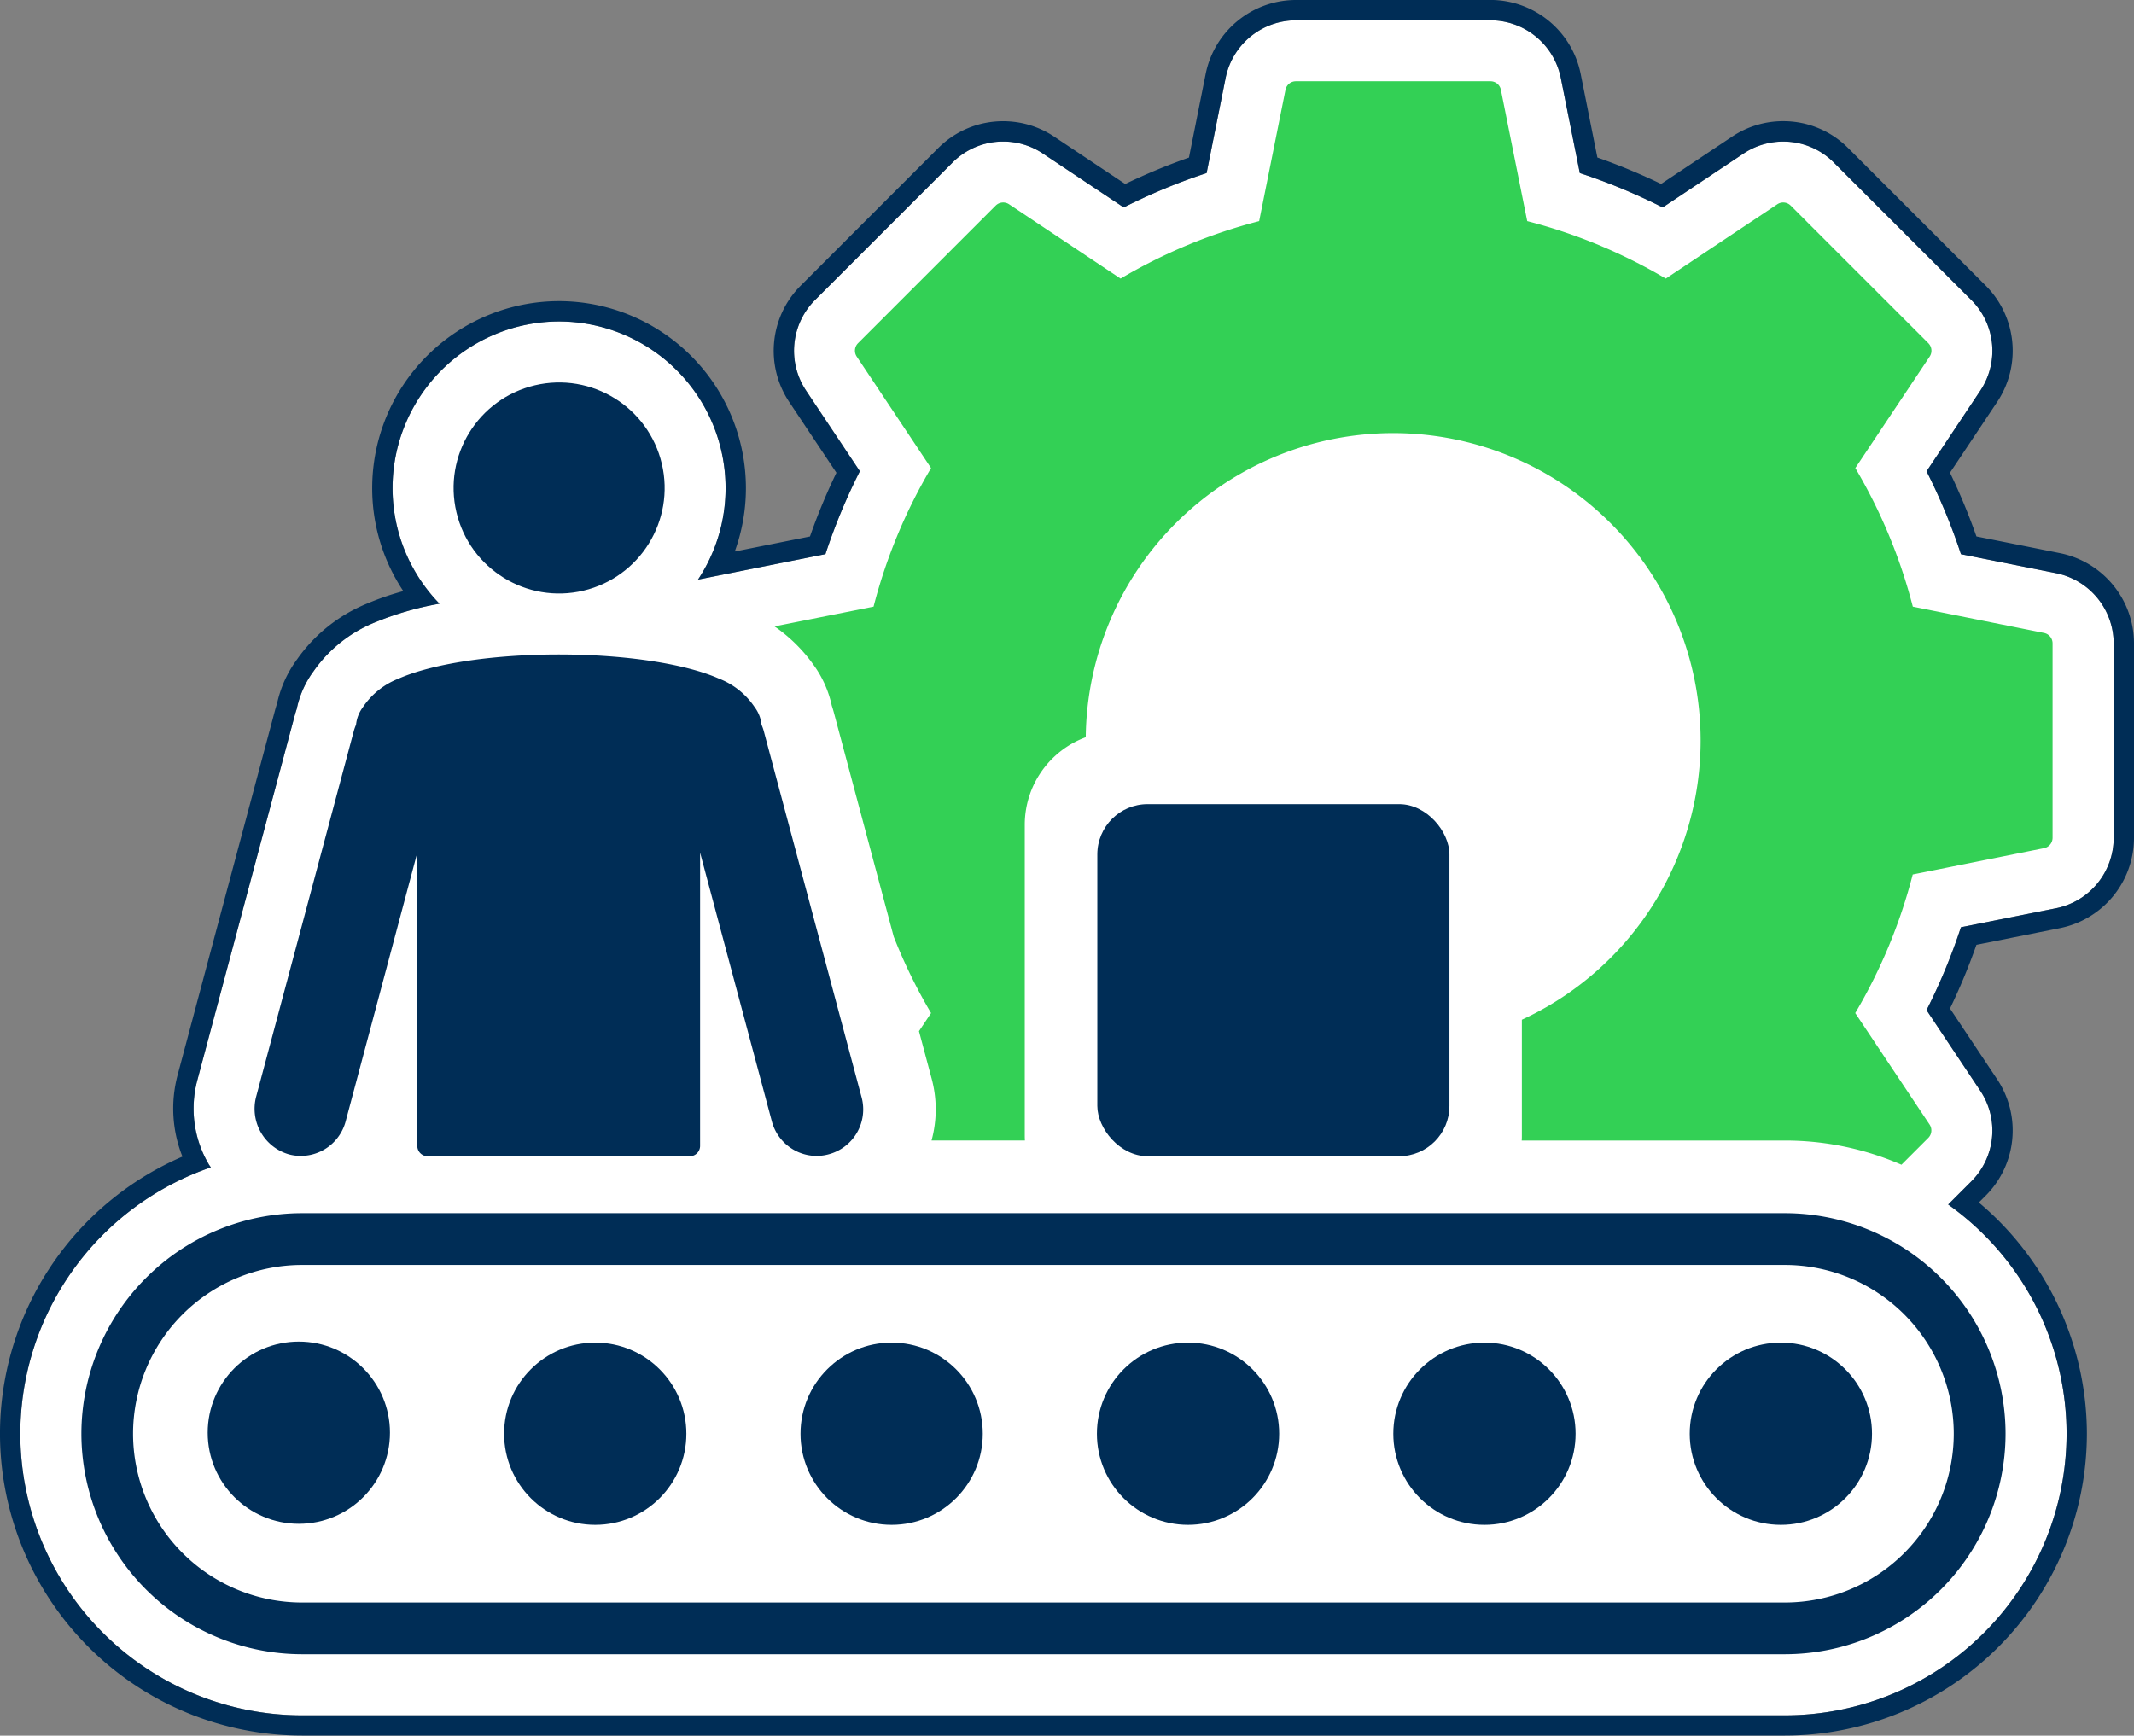 <svg xmlns="http://www.w3.org/2000/svg" width="129.657" height="105.467" viewBox="0 0 129.657 105.467"><rect x="0" y="0" width="129.657" height="105.467" fill="#808080" stroke="none"/><defs><style>.a{fill:#fff;}.b{fill:#002d56;}.c{fill:#33d055;}</style></defs><g transform="translate(-2958.558 566.663)"><path class="a" d="M3085.246-530.071l-5.781-1.156a36.108,36.108,0,0,0-2.089-5.036l3.272-4.909a4.363,4.363,0,0,0-.543-5.49l-8.363-8.363a4.322,4.322,0,0,0-3.077-1.274,4.336,4.336,0,0,0-2.414.731l-4.908,3.272a36.078,36.078,0,0,0-5.035-2.089l-1.157-5.781a4.363,4.363,0,0,0-4.267-3.5h-11.826a4.362,4.362,0,0,0-4.267,3.5l-1.156,5.78a36.089,36.089,0,0,0-5.036,2.089l-4.908-3.273a4.34,4.34,0,0,0-2.413-.731,4.324,4.324,0,0,0-3.077,1.274l-8.363,8.363a4.363,4.363,0,0,0-.543,5.49l3.272,4.908a36.07,36.07,0,0,0-2.09,5.036l-3.82.764-3.924.785a10.052,10.052,0,0,0,1.676-5.568,10.129,10.129,0,0,0-10.117-10.117,10.129,10.129,0,0,0-10.118,10.117,10.083,10.083,0,0,0,2.853,7.032,18.881,18.881,0,0,0-3.905,1.127,8.376,8.376,0,0,0-3.745,2.974l-.01.014-.035.047-.018.026a5.841,5.841,0,0,0-.96,2.2q-.071.209-.128.421l-5.921,22.175a6.664,6.664,0,0,0,.69,5.058c.042.073.092.14.138.211a17.137,17.137,0,0,0-11.576,16.186,17.129,17.129,0,0,0,17.109,17.11h90.108a17.129,17.129,0,0,0,17.109-17.11,17.1,17.1,0,0,0-7.194-13.93l1.414-1.414a4.362,4.362,0,0,0,.543-5.49l-3.272-4.908a36.1,36.1,0,0,0,2.089-5.036l5.781-1.156a4.363,4.363,0,0,0,3.5-4.266V-525.8A4.363,4.363,0,0,0,3085.246-530.071Z" transform="translate(-1.764 -1.764)"/><path class="b" d="M3049.121-565.427a4.363,4.363,0,0,1,4.267,3.5l1.156,5.781a36.093,36.093,0,0,1,5.035,2.089l4.908-3.272a4.336,4.336,0,0,1,2.413-.731,4.323,4.323,0,0,1,3.077,1.274l8.363,8.363a4.363,4.363,0,0,1,.543,5.49l-3.272,4.909a36.1,36.1,0,0,1,2.09,5.036l5.78,1.156a4.363,4.363,0,0,1,3.5,4.266v11.827a4.363,4.363,0,0,1-3.5,4.266l-5.781,1.156a36.1,36.1,0,0,1-2.09,5.036l3.272,4.908a4.362,4.362,0,0,1-.543,5.49l-1.414,1.414a17.1,17.1,0,0,1,7.194,13.93,17.129,17.129,0,0,1-17.11,17.11H2976.9a17.129,17.129,0,0,1-17.109-17.11,17.137,17.137,0,0,1,11.576-16.186c-.045-.071-.1-.138-.138-.211a6.666,6.666,0,0,1-.69-5.058l5.921-22.175q.057-.212.128-.421a5.838,5.838,0,0,1,.96-2.2l.018-.026.035-.047.01-.014a8.38,8.38,0,0,1,3.745-2.974,18.886,18.886,0,0,1,3.905-1.127,10.083,10.083,0,0,1-2.853-7.032,10.129,10.129,0,0,1,10.117-10.117,10.129,10.129,0,0,1,10.117,10.117,10.053,10.053,0,0,1-1.676,5.568l3.924-.785,3.82-.764a36.067,36.067,0,0,1,2.09-5.036l-3.272-4.908a4.363,4.363,0,0,1,.543-5.49l8.363-8.363a4.324,4.324,0,0,1,3.077-1.274,4.339,4.339,0,0,1,2.413.731l4.908,3.273a36.087,36.087,0,0,1,5.036-2.089l1.156-5.78a4.362,4.362,0,0,1,4.266-3.5h11.826m0-1.236h-11.826a5.6,5.6,0,0,0-5.478,4.492l-1.016,5.082a37.495,37.495,0,0,0-3.872,1.606l-4.315-2.877a5.568,5.568,0,0,0-3.1-.938,5.55,5.55,0,0,0-3.95,1.636L3007.2-549.3a5.6,5.6,0,0,0-.7,7.049l2.877,4.315a37.305,37.305,0,0,0-1.607,3.872l-3.122.624-1.447.289a11.3,11.3,0,0,0,.677-3.861,11.366,11.366,0,0,0-11.353-11.353,11.366,11.366,0,0,0-11.353,11.353,11.272,11.272,0,0,0,1.891,6.268,16.644,16.644,0,0,0-2.175.746,9.645,9.645,0,0,0-4.28,3.4l-.034.045-.016.021-.015.022-.011.017a7.042,7.042,0,0,0-1.14,2.578c-.047.142-.09.287-.128.429l-5.921,22.174a7.9,7.9,0,0,0,.3,4.931,18.354,18.354,0,0,0-11.086,16.843A18.366,18.366,0,0,0,2976.9-461.2h90.108a18.366,18.366,0,0,0,18.345-18.345,18.391,18.391,0,0,0-6.565-14.047l.423-.423a5.6,5.6,0,0,0,.7-7.05l-2.876-4.315a37.451,37.451,0,0,0,1.607-3.871l5.082-1.016a5.6,5.6,0,0,0,4.491-5.478v-11.827a5.6,5.6,0,0,0-4.491-5.478l-5.082-1.016a37.5,37.5,0,0,0-1.607-3.872l2.877-4.315a5.6,5.6,0,0,0-.7-7.049l-8.363-8.363a5.551,5.551,0,0,0-3.951-1.636,5.567,5.567,0,0,0-3.1.939l-4.315,2.876a37.517,37.517,0,0,0-3.872-1.606l-1.016-5.083a5.6,5.6,0,0,0-5.478-4.491Z"/><circle class="b" cx="5.537" cy="5.537" r="5.537" transform="translate(2971.177 -485.142)"/><circle class="b" cx="5.537" cy="5.537" r="5.537" transform="translate(3061.222 -485.079)"/><circle class="b" cx="5.537" cy="5.537" r="5.537" transform="translate(3043.213 -485.079)"/><circle class="b" cx="5.537" cy="5.537" r="5.537" transform="translate(3025.204 -485.079)"/><circle class="b" cx="5.537" cy="5.537" r="5.537" transform="translate(3007.195 -485.079)"/><circle class="b" cx="5.537" cy="5.537" r="5.537" transform="translate(2989.186 -485.079)"/><rect class="b" width="21.394" height="21.394" rx="3.056" transform="translate(3025.229 -517.799)"/><path class="c" d="M3149.961-521.142l-7.979-1.6a32.411,32.411,0,0,0-3.493-8.42l4.517-6.775a.644.644,0,0,0-.081-.813l-8.363-8.363a.644.644,0,0,0-.813-.08l-6.775,4.517a32.389,32.389,0,0,0-8.42-3.493l-1.6-7.979a.644.644,0,0,0-.631-.518H3104.5a.644.644,0,0,0-.632.518l-1.6,7.979a32.394,32.394,0,0,0-8.42,3.493l-6.775-4.517a.644.644,0,0,0-.813.08l-8.363,8.363a.643.643,0,0,0-.08.813l4.516,6.775a32.41,32.41,0,0,0-3.493,8.42l-6.019,1.2a9.579,9.579,0,0,1,2.357,2.318l.017.023a6.555,6.555,0,0,1,1.106,2.474q.071.213.129.428l3.634,13.609a32.563,32.563,0,0,0,2.27,4.645l-.735,1.1.77,2.883a7.178,7.178,0,0,1-.007,3.761h5.673c-.006-.1-.009-.209-.009-.315v-18.877a5.672,5.672,0,0,1,3.706-5.314,18.679,18.679,0,0,1,18.677-18.48,18.68,18.68,0,0,1,18.68,18.68,18.682,18.682,0,0,1-10.86,16.967v7.025c0,.106,0,.21-.01.315h15.992a17.7,17.7,0,0,1,7.081,1.47l1.628-1.628a.644.644,0,0,0,.081-.813l-4.517-6.775a32.405,32.405,0,0,0,3.493-8.42l7.979-1.6a.644.644,0,0,0,.518-.632V-520.51A.644.644,0,0,0,3149.961-521.142Z" transform="translate(-67.206 -7.058)"/><path class="b" d="M2998.221-439.721a2.816,2.816,0,0,0,.7.088,2.823,2.823,0,0,0,2.724-2.094L3006-458.06v17.818a.629.629,0,0,0,.629.629h15.923a.629.629,0,0,0,.629-.629V-458.06l4.362,16.334a2.822,2.822,0,0,0,2.724,2.094,2.823,2.823,0,0,0,.729-.1,2.821,2.821,0,0,0,2-3.453l-5.939-22.239a2.871,2.871,0,0,0-.143-.409,2.125,2.125,0,0,0-.4-1.043h0l0,0-.016-.022a4.612,4.612,0,0,0-2.163-1.734c-1.987-.881-5.6-1.47-9.739-1.47s-7.753.589-9.739,1.47a4.612,4.612,0,0,0-2.163,1.733l-.017.024h0a2.124,2.124,0,0,0-.4,1.043,2.812,2.812,0,0,0-.143.409l-5.921,22.173A2.881,2.881,0,0,0,2998.221-439.721Z" transform="translate(-22.087 -56.791)"/><circle class="b" cx="6.411" cy="6.411" r="6.411" transform="translate(2984.817 -541.777) rotate(-13.282)"/><path class="b" d="M3074.069-387.673h-90.108a13.418,13.418,0,0,0-13.4,13.4,13.418,13.418,0,0,0,13.4,13.4h90.108a13.418,13.418,0,0,0,13.4-13.4A13.418,13.418,0,0,0,3074.069-387.673Zm0,23.659h-90.108A10.268,10.268,0,0,1,2973.7-374.27a10.268,10.268,0,0,1,10.257-10.257h90.108a10.268,10.268,0,0,1,10.257,10.257A10.268,10.268,0,0,1,3074.069-364.014Z" transform="translate(-7.058 -105.271)"/></g></svg>